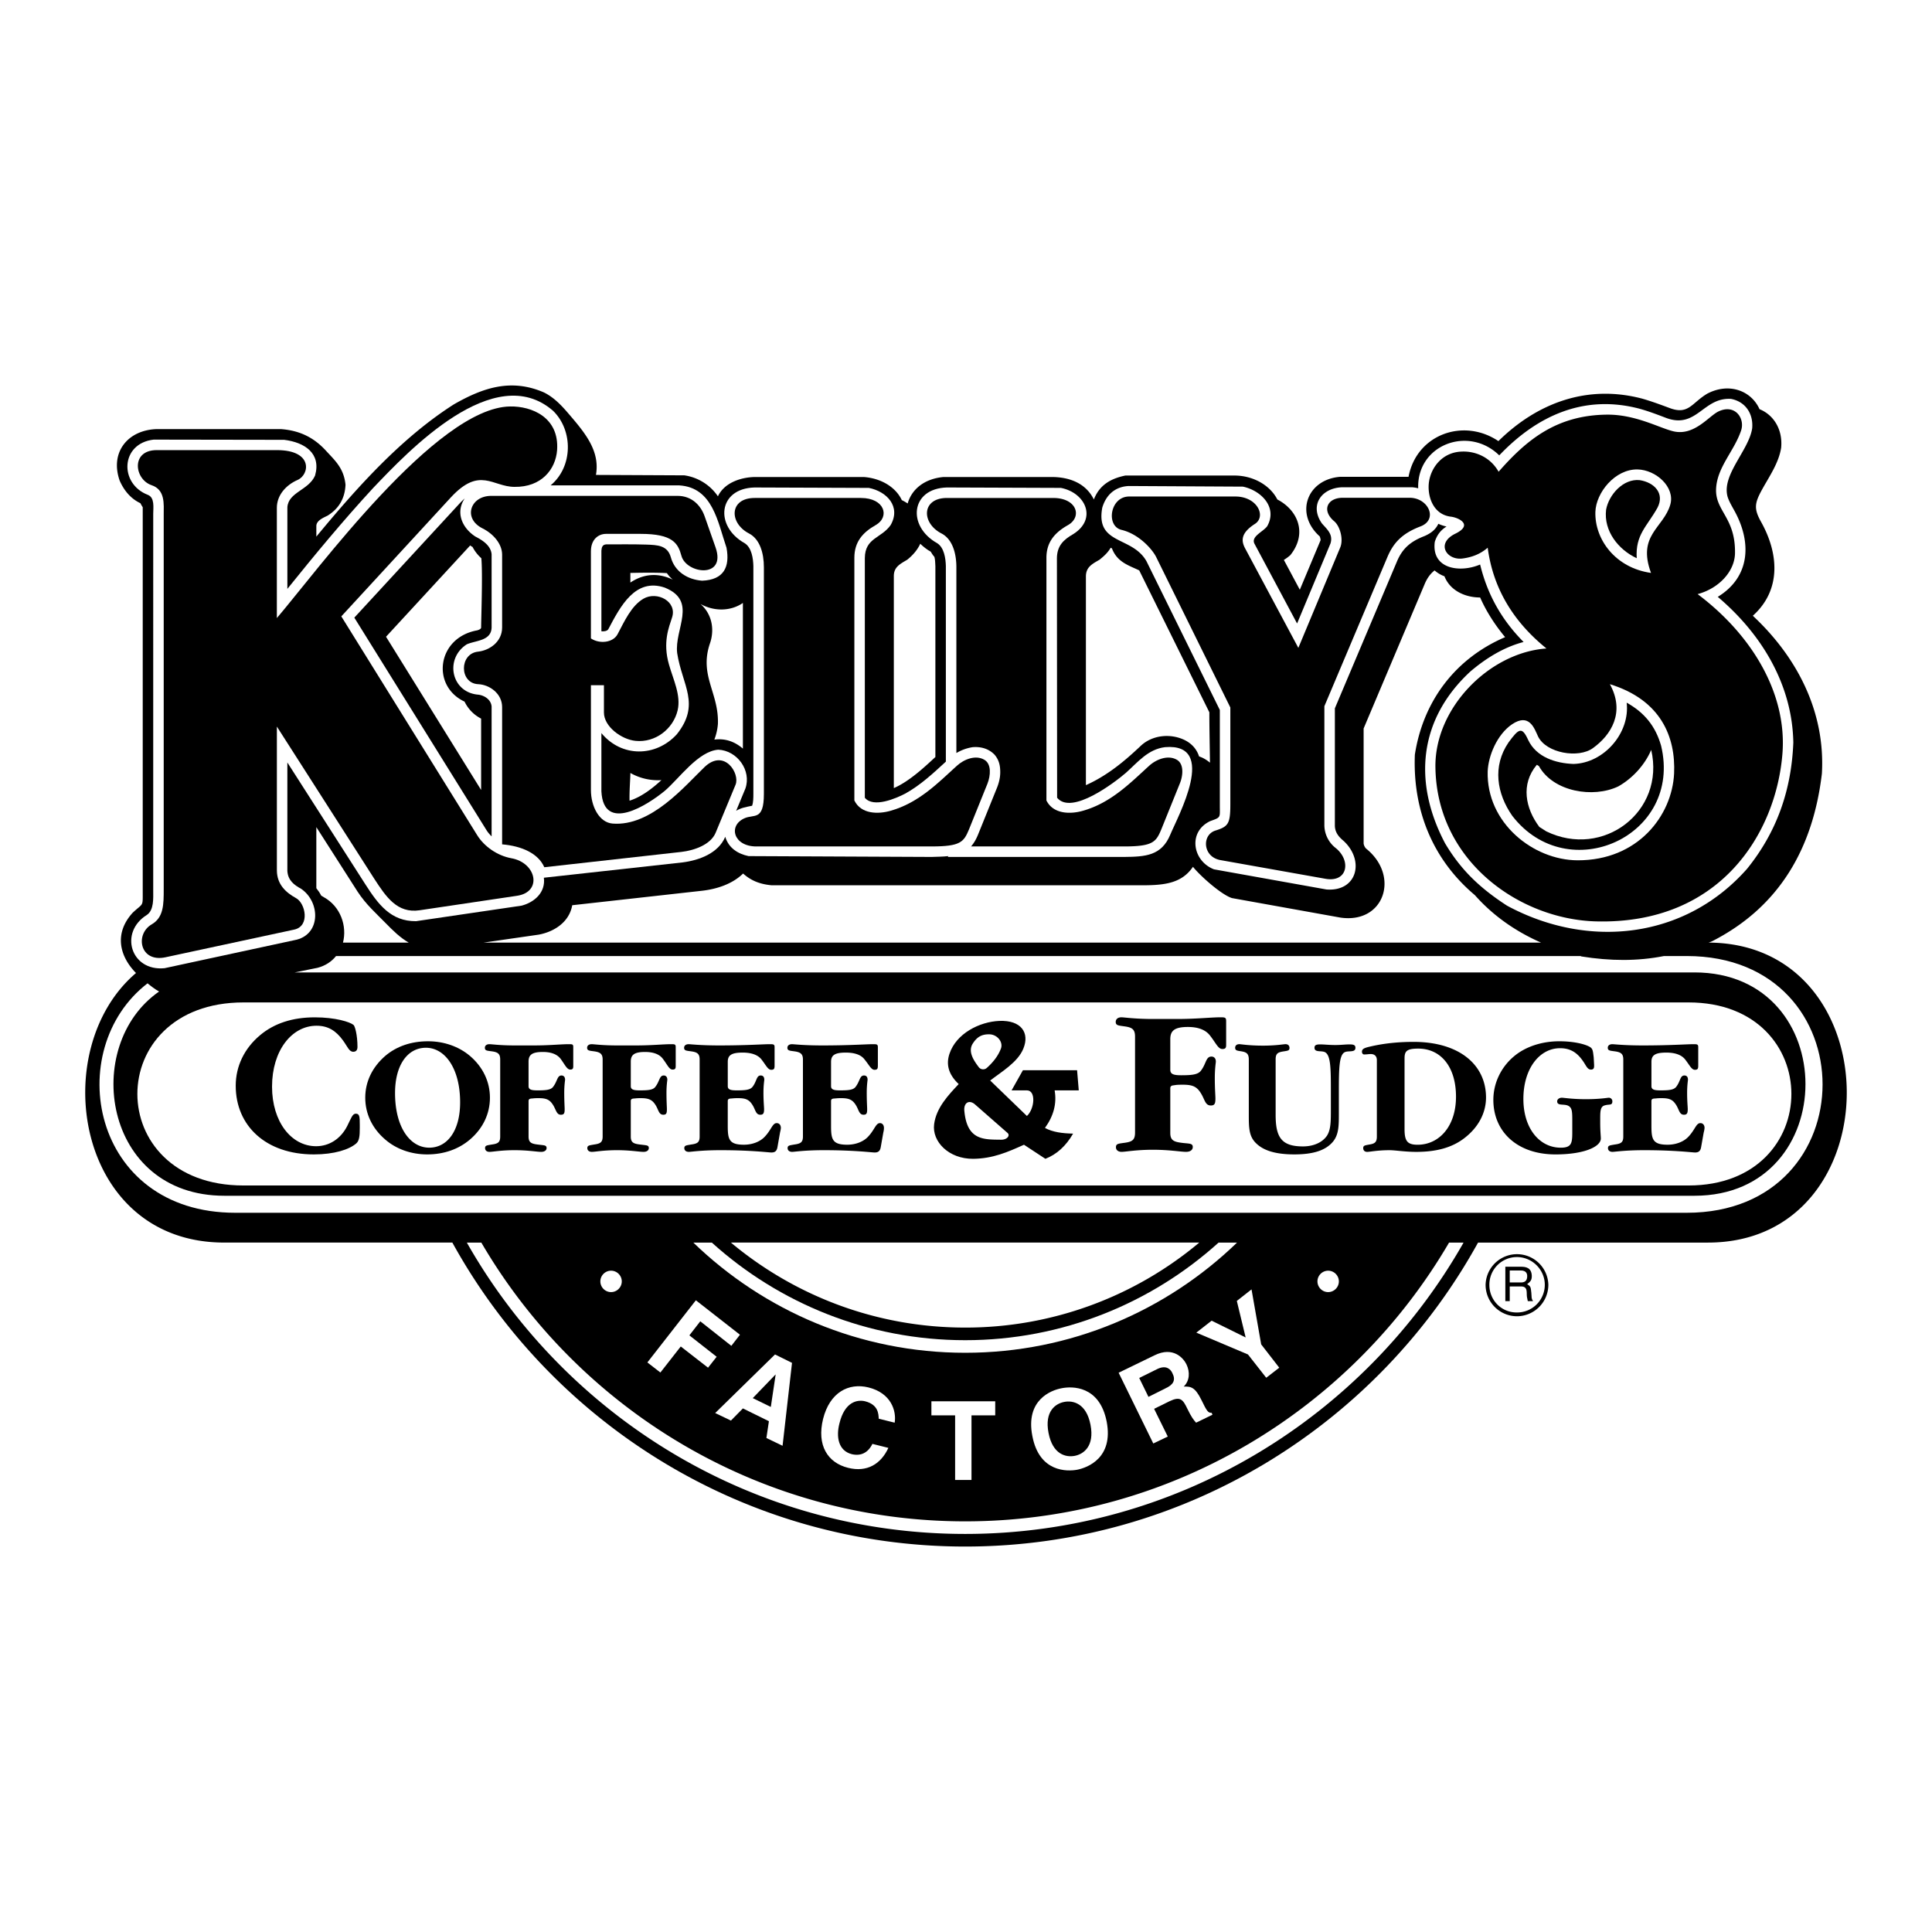 <svg xmlns="http://www.w3.org/2000/svg" width="2500" height="2500" viewBox="0 0 192.756 192.756"><g fill-rule="evenodd" clip-rule="evenodd"><path fill="#fff" d="M0 0h192.756v192.756H0V0z"/><path d="M154.48 128.182a3.132 3.132 0 0 0-6.262 0 3.136 3.136 0 0 0 3.141 3.141 3.146 3.146 0 0 0 3.121-3.141z"/><path d="M45.132 123.973c9.949 18.053 29.175 30.326 51.166 30.326 21.991 0 41.218-12.273 51.167-30.326h22.934c18.451 0 18.471-29.846.062-29.93.146-.042.293-.105.418-.167 6.682-3.435 10.012-9.278 10.891-16.692.357-6.137-2.449-11.603-6.891-15.75 2.869-2.576 2.576-6.22.838-9.341-.754-1.341-.67-1.885.105-3.289.732-1.319 1.654-2.639 1.885-4.146.168-1.864-.795-3.288-2.158-3.833-.836-1.864-3.057-2.681-5.215-1.55-1.549.921-1.863 2.136-3.727 1.445-.9-.335-1.801-.67-2.744-.942-5.445-1.445-10.451.377-14.367 4.231-3.477-2.346-8.168-.67-8.965 3.561h-6.807c-3.33.251-4.586 3.686-2.053 5.948.043.126.084.251.084.377l-2.072 4.943-1.592-2.974c.229-.146.439-.293.648-.481 1.738-2.179.732-4.503-1.299-5.55-.691-1.361-2.303-2.346-4.168-2.388h-10.996c-1.424.293-2.576.921-3.141 2.388-.775-1.571-2.324-2.199-4.043-2.241H94.12c-1.989.188-3.183 1.299-3.561 2.639a5.47 5.47 0 0 0-.586-.335c-.566-1.215-1.948-2.157-3.77-2.304H75.25c-1.383.042-2.995.586-3.623 1.927a4.896 4.896 0 0 0-3.352-2.094l-8.817-.042c.419-2.388-1.068-4.168-2.702-6.074-.628-.733-1.424-1.634-2.493-2.158-3.288-1.424-6.094-.46-8.984 1.194-5.279 3.369-9.697 8.333-13.718 13.192V52.49c0-.565.712-.838 1.13-1.048 1.131-.711 1.718-1.717 1.781-3.079-.167-1.654-1.047-2.408-1.948-3.393-1.152-1.257-2.534-2.011-4.482-2.157h-12.44c-2.849.104-4.649 2.304-3.665 5.131.418.964 1.089 1.802 2.073 2.262a3.7 3.7 0 0 0 .23.398v38.243c0 1.697.084 1.194-1.005 2.22-1.885 2.073-1.298 4.356.335 6.011-8.964 7.623-6.032 26.893 8.796 26.893h22.766v.002z"/><path d="M29.403 97.018h139.654c14.766 0 14.766 22.283 0 22.283H22.387c-12.106 0-14.284-14.996-6.514-20.377-.419-.232-.796-.525-1.152-.818-8.566 6.598-5.655 22.893 8.754 22.893h144.807c18.074 0 18.074-25.615 0-25.615h-2.264c-2.658.523-5.361.503-8.23.042-.041-.021-.062-.021-.104-.042H33.529c-.439.545-1.047.963-1.843 1.173l-2.283.461zM54.934 48.427h12.838c3.351.209 3.833 3.665 4.712 6.22.356 1.927-.272 3.205-2.43 3.289-1.424-.104-2.723-.879-3.121-2.325-.335-1.215-1.34-1.235-2.471-1.277-1.341-.042-2.66-.021-3.979-.021-.377.021-.461.293-.481.628v8.043c.209.021.565 0 .691-.209 1.194-2.262 2.681-5.152 5.634-4.147 3.309 1.341.942 4.126 1.235 6.535.502 3.226 2.367 5.089-.042 8.105-2.073 2.262-5.487 2.325-7.519-.125v5.801c.209 4.231 4.649 1.341 6.325-.042 1.445-1.236 3.33-3.958 5.34-4.105 1.885.084 3.33 2.073 2.702 3.875l-.921 2.22c.524-.314 1.005-.377 1.592-.503.125-.356.125-.816.125-1.193V56.469c-.021-.754-.167-1.843-.88-2.283-2.995-1.675-2.659-5.446.985-5.55l11.414.042c1.801.356 3.226 1.864 2.178 3.707-.942 1.341-2.555 1.257-2.576 3.289v23.917c.858 1.047 3.12.063 4.042-.419 1.508-.837 2.765-2.01 4.042-3.184v-19.52c-.021-.754-.167-1.843-.879-2.283-2.995-1.675-2.66-5.446.984-5.55l11.372.042c2.473.481 3.645 3.1 1.236 4.608-.984.565-1.613 1.172-1.633 2.388l.02 23.917c1.445 1.78 5.781-1.55 6.871-2.492 1.193-1.068 2.199-2.346 3.895-2.555 5.342-.44 1.256 6.954.523 8.734-.879 2.115-2.492 2.199-4.629 2.22H94.56l.062-.083c-.565.063-1.11.063-1.676.083l-18.263-.083c-1.089-.23-1.99-.817-2.325-1.927-.691 1.654-2.618 2.346-4.252 2.555l-13.844 1.529c.188 1.466-.942 2.451-2.22 2.786l-10.535 1.55c-2.513.021-3.77-1.676-5.047-3.665l-7.79-12.169v10.828c.062.922.649 1.382 1.382 1.78 1.885 1.299 1.969 4.44-.439 5.068l-13.195 2.848c-3.372.336-4.565-3.581-1.759-5.319.712-.482.628-1.675.628-2.43V51.254c0-.607.168-1.613-.544-1.885-2.869-1.11-2.723-5.131.586-5.508l13.027.021c2.031.251 3.707 1.34 3.079 3.56-.628 1.466-2.66 1.655-2.764 3.163v8.147c2.764-3.435 5.571-6.828 8.566-10.074 3.477-3.644 12.084-12.796 17.949-7.687 2.01 1.969 1.989 5.572-.252 7.436z" fill="#fff"/><path d="M141.494 48.72c-.146-4.336 5.006-6.304 8.086-3.288 3.789-3.979 8.482-6.116 14.012-4.649.9.251 1.779.586 2.658.921 3.037 1.11 3.666-2.074 6.451-1.906 1.445.272 2.242 1.487 2.115 2.932-.334 2.22-3.078 4.65-2.449 6.849.166.502.439.942.689 1.403 1.738 3.163 1.551 6.598-1.674 8.566 4.377 3.707 7.434 8.754 7.539 14.535-.189 4.733-1.633 8.901-4.607 12.587-6.18 7.017-15.855 8.063-23.961 3.687-2.639-1.718-4.564-3.498-6.178-6.221-3.184-6.032-2.682-12.315 2.514-17.132 1.549-1.319 3.33-2.43 5.32-2.953-2.18-2.199-3.604-4.713-4.336-7.729-2.012.858-4.881.461-4.523-2.262.209-.67.586-1.172 1.172-1.528a3.765 3.765 0 0 1-.816-.273c-.293.608-.754.942-1.361 1.215-1.361.523-2.199 1.194-2.766 2.534l-6.199 14.661v11.729c.021.67.398 1.11.881 1.508 2.115 1.969 1.34 5.069-1.719 4.838l-11.225-2.011c-2.158-.838-2.619-3.77-.357-4.817 1.068-.377.943-.335.943-1.508v-9.571l-7.311-14.828c-1.424-2.555-5.109-1.613-4.418-5.362.398-1.319 1.318-2.095 2.639-2.157l11.393.062c1.803.377 3.479 2.053 2.43 3.938-.396.565-1.654 1.026-1.277 1.759l4.252 7.958 3.33-7.98c.293-.921-.355-1.424-.859-2.011-1.277-1.843 0-3.56 2.074-3.602h6.934c.208.022.395.044.604.106z" fill="#fff"/><path d="M16.501 95.509c-2.555.543-3.058-2.304-1.361-3.289 1.194-.691 1.194-2.01 1.194-3.498V51.359c0-1.068.167-2.492-1.215-2.953-1.717-.586-2.094-3.498.524-3.498h11.979c3.645 0 3.268 2.451 2.074 2.974-1.152.503-2.074 1.508-2.074 2.786v10.996c3.979-4.649 15.918-21.007 23.269-21.111 2.136-.042 4.922 1.068 4.691 4.356-.146 1.927-1.571 3.708-4.251 3.666-2.179 0-3.456-2.073-6.346 1.047L34.053 61.496l13.551 21.823c.712 1.152 2.032 2.053 3.393 2.304 2.535.439 3.142 3.372.587 3.749l-9.718 1.445c-2.241.335-3.351-1.34-4.524-3.141l-9.718-15.185v14.325c0 1.445.922 2.241 1.906 2.786.942.502 1.424 2.785-.167 3.142l-12.862 2.765z"/><path d="M50.096 84.241V70.543c0-1.361-1.278-2.241-2.388-2.282-1.885-.084-1.906-3.059 0-3.247 1.11-.125 2.388-.963 2.388-2.408v-7.268c0-1.089-.9-2.094-1.948-2.618-1.99-.985-1.235-3.247.858-3.247h18.599c1.424 0 2.325.963 2.702 2.053l1.089 3.1c1.089 3.142-2.933 2.639-3.414.817-.335-1.236-.859-2.178-4.063-2.178h-3.456c-.754 0-1.508.544-1.508 1.738v8.692c.879.586 2.22.418 2.66-.419.67-1.257 1.361-2.828 2.576-3.54 1.361-.796 3.414.272 2.849 1.906-.293.921-.942 2.43-.293 4.67.419 1.487 1.215 3.058.859 4.566-.44 1.843-2.22 3.247-4.21 3.037-1.403-.146-3.142-1.424-3.142-2.827v-2.723h-1.298v10.451c0 1.654.837 3.246 2.157 3.351 3.854.314 7.226-3.77 9.194-5.654 1.99-1.864 3.54.691 3.079 1.78l-1.989 4.796c-.503 1.193-2.137 1.759-3.414 1.906l-13.677 1.529c-.608-1.382-2.242-2.115-4.21-2.283z"/><path d="M75.459 84.451c-2.283 0-2.828-2.073-1.194-2.807.942-.44 1.948.293 1.948-2.43v-22.62c0-1.403-.398-2.806-1.487-3.372-2.011-1.047-1.969-3.54.565-3.54h10.598c2.388 0 2.911 1.886 1.487 2.702-1.298.732-2.136 1.675-2.136 3.268v24.211c.67 1.382 2.388 1.382 3.623 1.026 2.807-.796 4.733-2.786 6.598-4.482.733-.67 1.885-1.11 2.743-.607.734.418.629 1.592.314 2.387l-1.843 4.566c-.523 1.256-.837 1.696-3.728 1.696H75.459v.002z"/><path d="M95.418 75.13a4.505 4.505 0 0 1 1.634-.586c.816-.062 1.59.147 2.178.754.439.524.564 1.068.564 1.739 0 .544-.125 1.047-.312 1.528l-1.906 4.713a5.584 5.584 0 0 1-.293.607 3.993 3.993 0 0 1-.399.565h15.247c2.891 0 3.205-.44 3.729-1.696l1.844-4.566c.334-.795.439-1.969-.293-2.387-.859-.503-2.033-.063-2.766.607-1.863 1.696-3.791 3.686-6.598 4.482-1.234.356-2.953.356-3.645-1.026V55.653c0-1.592.859-2.535 2.158-3.268 1.424-.816.9-2.702-1.486-2.702H94.476c-2.534 0-2.576 2.493-.545 3.54 1.089.565 1.487 1.969 1.487 3.372V75.13z"/><path d="M111.9 52.867c-1.592-.377-1.15-3.33.754-3.33h10.598c2.18 0 3.1 1.968 1.969 2.722-1.445.922-1.402 1.697-.984 2.472l5.299 9.907 4.168-9.991c.357-.816 0-2.136-.586-2.639-1.277-1.068-.711-2.346.859-2.346h6.66c1.863 0 2.869 2.157 1.109 2.849-1.947.733-2.764 1.738-3.33 3.079l-6.283 14.87v11.896a2.92 2.92 0 0 0 1.09 2.22c1.592 1.236 1.277 3.498-.984 3.1l-10.473-1.864c-1.779-.314-1.885-2.534-.482-2.953 1.258-.398 1.467-.67 1.467-2.618v-9.655l-7.393-14.996c-.378-.775-1.717-2.304-3.458-2.723z"/><path d="M145.201 53.244c1.844-.9.293-1.613-.459-1.697-1.844-.23-2.389-2.199-2.158-3.56.252-1.445 1.383-2.87 3.246-2.932 1.383-.063 2.869.565 3.686 2.01 2.807-3.204 5.803-5.654 10.828-5.696 2.828-.021 5.195 1.319 6.576 1.654 2.096.523 3.561-1.508 4.525-1.969 1.654-.796 2.68.691 2.262 1.906-.691 2.053-2.389 3.645-2.492 5.801-.105 2.241 1.969 2.87 1.885 6.493-.062 1.78-1.613 3.456-3.729 4.021 5.445 4.084 8.943 9.948 8.461 15.938-.627 7.812-6.115 17.048-18.619 16.713-7.539-.209-15.832-5.927-16-15.31-.127-5.969 5.383-11.52 11.078-11.917-3.393-2.744-5.34-6.095-5.863-10.054-.754.65-1.57.943-2.451 1.068-1.612.254-2.786-1.485-.776-2.469zM49.048 83.445V70.481c-.062-.67-.691-1.089-1.319-1.173-2.723-.209-3.393-3.603-1.152-5.026.921-.398 2.429-.335 2.471-1.676v-7.309c-.083-.88-.921-1.404-1.612-1.76-1.299-.837-2.032-2.387-1.068-3.812a8.276 8.276 0 0 0-.607.607l-10.41 11.29 13.195 21.216c.146.23.314.419.502.607z"/><path d="M47.143 54.564c.23.439.524.816.88 1.13.146 1.529-.021 6.095-.021 6.933-.021.147-.314.251-.44.272-3.979.754-4.545 5.55-1.215 7.1.335.691.88 1.299 1.655 1.697v7.121l-9.488-15.289 8.399-9.111a.846.846 0 0 0 .23.147zM66.537 57.181c-1.34-.083-3.372-.021-3.645-.021v.963c1.215-.817 2.66-1.047 4.231-.293a3.173 3.173 0 0 1-.586-.649zM65.992 77.832a5.573 5.573 0 0 1-3.1-.712c0 .565-.104 1.717-.083 2.765 1.131-.356 2.199-1.152 3.183-2.053zM74.119 60.155c-1.11.775-2.744.922-4.231.105 1.152 1.005 1.424 2.555.942 3.938-1.089 3.204.901 4.922.796 8.021a5.57 5.57 0 0 1-.356 1.571c.984-.126 1.948.125 2.849.9V60.155zM91.816 54.25c-.251.544-.67 1.089-1.299 1.592-.691.419-1.34.712-1.34 1.633v21.154c1.55-.67 3.079-2.115 4.146-3.1V56.49c-.021-.356-.021-.67-.104-.942-.146-.146-.251-.335-.356-.502-.063-.042-.125-.084-.209-.126a5.4 5.4 0 0 1-.838-.67zM110.938 54.71c.523 1.382 1.676 1.696 2.723 2.199l6.996 14.158c0 1.655.041 3.351.062 5.027a3.458 3.458 0 0 0-.607-.419c-.146-.084-.314-.147-.482-.21-.209-.649-.648-1.214-1.361-1.591-1.424-.733-3.287-.566-4.461.544-1.57 1.487-3.309 2.953-5.467 3.917v-20.86c.021-.921.65-1.214 1.361-1.633.461-.377.818-.691 1.111-1.194l.125.062z" fill="#fff"/><path d="M153.748 94.043c-2.619-1.152-4.838-2.744-6.598-4.733-3.938-3.309-6.221-8.105-5.99-14.012.816-5.299 4-9.592 9.006-11.729-1.006-1.214-1.865-2.535-2.492-3.958-1.529 0-3.016-.712-3.561-2.116a3.05 3.05 0 0 1-.984-.585c-.42.335-.713.732-.963 1.298l-6.117 14.472v11.477c.021.188.146.44.293.544 3.33 2.723 1.76 7.477-2.596 6.849l-10.828-1.947c-1.027-.314-3.143-2.179-3.896-3.121-1.109 1.634-2.807 1.843-5.047 1.843H76.988c-1.11-.104-2.011-.419-2.849-1.173-1.068 1.048-2.618 1.55-4.084 1.718l-12.964 1.445c-.293 1.675-1.78 2.639-3.33 2.932l-5.509.796h105.496z" fill="#fff"/><path d="M160.617 68.261c5.09 1.57 6.576 5.257 6.408 8.922-.209 4.188-3.602 8.671-9.635 8.65-4.439-.021-9.109-3.749-8.963-8.88.062-1.529.922-3.665 2.43-4.691 1.717-1.152 2.219.398 2.596 1.215.818 1.675 4.043 2.22 5.488 1.152 1.801-1.299 3.225-3.562 1.676-6.368z" fill="#fff"/><path d="M156.994 76.219c-1.781-.062-3.707-.67-4.525-2.387-.627-1.382-.941-1.152-1.969.251-1.611 2.366-1.172 5.089.377 7.309 5.551 7.205 17.029 2.053 14.85-6.995-.564-1.969-1.674-3.309-3.434-4.293.355 3.016-2.262 6.032-5.299 6.115z"/><path d="M164.742 74.816c-.648 1.529-1.904 2.869-3.287 3.644-2.492 1.194-6.492.545-7.918-2.031-.062-.042-.146-.084-.209-.126-1.633 1.948-1.131 4.356.252 6.2l.691.44c5.676 2.764 11.897-1.969 10.471-8.127zM164.723 57.161c-3.561-.503-5.635-3.351-5.551-6.095.062-1.906 1.947-4.272 4.209-4.23 1.844.042 3.75 1.759 3.268 3.498-.67 2.345-3.331 3.036-1.926 6.827z" fill="#fff"/><path d="M165.371 50.647c.732-1.424-.314-2.513-1.779-2.744-1.635-.167-3.08 1.446-3.352 2.954-.252 2.115 1.215 3.979 3.057 4.837-.147-2.366 1.027-3.162 2.074-5.047z"/><path d="M40.776 94.043c-.838-.482-1.571-1.194-2.325-1.969-.9-.921-1.927-1.822-2.765-3.1l-4.125-6.451v6.094c.188.23.356.482.481.733.083.063.188.105.272.168 1.676.922 2.325 2.89 1.906 4.524h6.556v.001zM168.471 100.012H24.292c-14.116 0-14.116 18.264 0 18.264H168.47c13.676-.001 13.676-18.264.001-18.264z" fill="#fff"/><path d="M95.649 108.158c-1.068-1.004-1.257-2.01-.922-3.016.67-2.031 2.996-3.203 4.984-3.287 2.18-.084 3.037 1.193 2.389 2.764-.545 1.361-2.199 2.324-3.309 3.184l3.664 3.539c.775-.711.922-2.555 0-2.555h-1.529l1.131-2.01h5.404l.168 2.01h-2.408c.23 1.32-.105 2.555-.965 3.748.775.42 1.738.545 2.807.566-.711 1.236-1.633 2.074-2.764 2.514l-2.137-1.404c-1.633.734-3.1 1.383-5.068 1.404-2.429.021-4.125-1.717-3.896-3.455.21-1.635 1.425-2.912 2.451-4.002zM23.518 108.326c0 4 3.016 6.85 7.792 6.85 2.031 0 3.54-.482 4.251-1.111.293-.271.335-.754.335-1.549v-.273c0-.838-.021-1.131-.398-1.131-.335 0-.46.441-.858 1.236-.649 1.277-1.801 2.01-3.1 2.01-2.472 0-4.398-2.428-4.398-5.947 0-3.602 1.969-6.074 4.44-6.074 1.131 0 1.927.482 2.639 1.467.46.629.607 1.131 1.026 1.131.272 0 .419-.168.419-.482 0-1.193-.252-2.094-.398-2.199-.356-.293-1.801-.754-3.854-.754-2.22 0-4.042.588-5.466 1.781-1.572 1.319-2.43 3.098-2.43 5.045zM42.703 103.887c-1.676 0-3.142.502-4.272 1.465-1.299 1.131-1.99 2.576-1.99 4.168s.691 3.059 1.99 4.168c1.11.965 2.597 1.488 4.188 1.488 1.676 0 3.142-.523 4.272-1.488 1.299-1.109 1.99-2.576 1.99-4.168s-.691-3.057-1.99-4.168c-1.11-.942-2.597-1.465-4.188-1.465z"/><path d="M52.735 113.395v-3.539c0-.168.083-.23.251-.252l.23-.02c.188-.021.356-.021.523-.021.817 0 1.152.168 1.508.795.252.461.314.859.712.859.335 0 .377-.168.377-.564 0-.211-.042-.754-.042-1.635 0-.754.084-1.215.084-1.299 0-.271-.147-.418-.356-.418-.44 0-.398.564-.838 1.131-.23.314-.733.355-1.571.355-.607 0-.879-.084-.879-.418v-2.451c0-.67.335-.963 1.424-.963.838 0 1.424.23 1.78.691.44.607.628 1.066.963 1.066.272 0 .293-.146.293-.355v-1.885c0-.293-.084-.293-.461-.293-.754 0-1.927.125-3.456.125h-1.948c-1.424 0-2.283-.125-2.493-.125-.293 0-.46.146-.46.355 0 .293.209.293.691.357.608.084.838.25.838.816v7.686c0 .586-.23.713-.838.797-.481.084-.67.084-.67.355 0 .23.167.377.439.377.335 0 1.152-.168 2.493-.168 1.361 0 2.241.168 2.66.168.355 0 .544-.168.544-.377 0-.293-.23-.271-.733-.336-.73-.08-1.065-.164-1.065-.814zM62.934 113.395v-3.539c0-.168.084-.23.252-.252l.23-.02c.188-.021.356-.021.524-.021.816 0 1.172.168 1.528.795.252.461.293.859.712.859.314 0 .356-.168.356-.564 0-.211-.042-.754-.042-1.635 0-.754.084-1.215.084-1.299 0-.271-.146-.418-.356-.418-.439 0-.397.564-.837 1.131-.23.314-.712.355-1.571.355-.607 0-.88-.084-.88-.418v-2.451c0-.67.335-.963 1.424-.963.838 0 1.445.23 1.781.691.46.607.628 1.066.963 1.066.293 0 .314-.146.314-.355v-1.885c0-.293-.105-.293-.461-.293-.775 0-1.948.125-3.477.125h-1.927c-1.445 0-2.304-.125-2.514-.125-.293 0-.46.146-.46.355 0 .293.23.293.691.357.607.084.858.25.858.816v7.686c0 .586-.251.713-.858.797-.46.084-.67.084-.67.355 0 .23.167.377.46.377.314 0 1.152-.168 2.493-.168 1.34 0 2.22.168 2.66.168.335 0 .523-.168.523-.377 0-.293-.23-.271-.712-.336-.753-.08-1.088-.164-1.088-.814zM72.862 109.604l.251-.02c.188-.021.356-.021.523-.021.817 0 1.152.168 1.508.795.251.461.293.859.712.859.314 0 .377-.168.377-.564 0-.211-.063-.754-.063-1.635 0-.754.083-1.215.083-1.299 0-.271-.125-.418-.356-.418-.439 0-.377.564-.816 1.131-.251.314-.733.355-1.592.355-.607 0-.879-.084-.879-.418v-2.43c0-.65.356-.922 1.487-.922.88 0 1.508.23 1.864.67.461.586.649 1.047.984 1.047s.335-.168.335-.502v-1.76c0-.293-.125-.293-.503-.293-.628 0-2.324.125-5.026.125-1.864 0-2.869-.125-3.037-.125-.293 0-.46.146-.46.355 0 .293.23.293.69.357.629.084.859.25.859.816v7.686c0 .586-.23.713-.859.797-.46.084-.67.084-.67.355 0 .23.168.377.461.377.209 0 1.236-.168 3.142-.168 3.1 0 4.796.23 5.089.23.377 0 .544-.168.607-.564l.251-1.424c.062-.252.083-.398.083-.463 0-.293-.167-.48-.418-.48-.419 0-.524.648-1.173 1.34-.46.504-1.235.816-2.094.816-1.487 0-1.613-.543-1.613-1.885v-2.471c.001-.165.085-.228.253-.249zM83.167 109.604l.251-.02c.188-.021.356-.021.523-.021.796 0 1.152.168 1.508.795.251.461.293.859.712.859.314 0 .356-.168.356-.564 0-.211-.042-.754-.042-1.635 0-.754.083-1.215.083-1.299 0-.271-.125-.418-.356-.418-.44 0-.398.564-.837 1.131-.23.314-.713.355-1.571.355-.607 0-.879-.084-.879-.418v-2.43c0-.65.356-.922 1.466-.922.901 0 1.529.23 1.864.67.482.586.67 1.047 1.005 1.047.335 0 .335-.168.335-.502v-1.76c0-.293-.126-.293-.503-.293-.649 0-2.325.125-5.026.125-1.864 0-2.869-.125-3.037-.125-.293 0-.46.146-.46.355 0 .293.23.293.691.357.607.084.859.25.859.816v7.686c0 .586-.251.713-.859.797-.46.084-.67.084-.67.355 0 .23.167.377.46.377.209 0 1.236-.168 3.142-.168 3.1 0 4.775.23 5.089.23.377 0 .545-.168.607-.564l.251-1.424c.063-.252.063-.398.063-.463 0-.293-.167-.48-.398-.48-.418 0-.523.648-1.172 1.34-.461.504-1.236.816-2.094.816-1.487 0-1.613-.543-1.613-1.885v-2.471c0-.165.084-.228.252-.249zM116.76 113.039v-4.461c0-.189.105-.273.314-.293l.293-.043c.23-.02.439-.02.65-.02 1.025 0 1.445.209 1.885 1.004.314.566.377 1.068.9 1.068.398 0 .461-.209.461-.711 0-.252-.062-.943-.062-2.033 0-.963.104-1.508.104-1.633 0-.314-.168-.502-.439-.502-.566 0-.502.689-1.047 1.402-.293.398-.9.461-1.969.461-.754 0-1.09-.105-1.09-.545v-3.057c0-.838.42-1.215 1.76-1.215 1.068 0 1.801.314 2.221.879.586.754.795 1.32 1.215 1.32.355 0 .377-.168.377-.441v-2.346c0-.355-.105-.377-.566-.377-.943 0-2.408.168-4.336.168h-2.408c-1.801 0-2.869-.168-3.141-.168-.357 0-.566.189-.566.461 0 .357.273.357.859.441.775.104 1.068.293 1.068 1.025v9.572c0 .754-.293.92-1.068 1.025-.586.084-.838.084-.838.439 0 .271.209.461.564.461.398 0 1.445-.209 3.121-.209s2.785.209 3.309.209c.441 0 .672-.209.672-.482 0-.355-.295-.334-.902-.396-.921-.103-1.341-.208-1.341-1.003zM124.594 105.709v5.654c0 1.152.041 1.947.607 2.576.773.859 2.072 1.236 3.938 1.236 1.885 0 3.141-.398 3.875-1.299.564-.713.564-1.592.564-2.807v-2.242c0-2.24.041-3.477.523-3.811.355-.252 1.131.062 1.131-.482 0-.271-.188-.334-.586-.334s-.859.062-1.424.062c-.629 0-1.131-.062-1.488-.062-.396 0-.586.062-.586.334 0 .523.775.23 1.109.482.504.355.525 1.613.525 3.811v1.803c0 1.215 0 2.053-.377 2.66-.441.67-1.32 1.088-2.41 1.088-2.135 0-2.723-.9-2.723-3.141v-5.551c0-.607.252-.711.838-.795.398-.064.545-.084.545-.336 0-.23-.146-.377-.398-.377-.188 0-.941.146-2.24.146-1.424 0-2.199-.146-2.367-.146-.271 0-.418.146-.418.355 0 .273.188.293.607.357.546.087.755.253.755.819zM137.369 105.771v7.623c0 .566-.209.713-.754.797-.42.084-.607.084-.607.355 0 .209.125.377.398.377.271 0 1.025-.168 2.219-.168.607 0 1.508.168 2.682.168 2.031 0 3.623-.439 4.859-1.424 1.361-1.068 2.094-2.492 2.094-4 0-3.289-2.701-5.551-7.225-5.551-1.51 0-2.912.146-4.211.439-.648.146-.941.23-.941.545 0 .168.104.271.209.271.25 0 .48-.041.67-.041.377.002.607.211.607.609zM159.045 106.254l-.041-.754c-.084-.691-.084-.9-.461-1.09-.523-.271-1.611-.523-2.975-.523-1.779 0-3.412.564-4.523 1.508-1.299 1.088-2.053 2.682-2.053 4.336 0 3.184 2.389 5.445 6.199 5.445 2.828 0 4.525-.754 4.525-1.592 0-.209-.062-.734-.062-1.551v-.48c0-.775.041-1.174.48-1.277.42-.127.732.041.732-.398a.353.353 0 0 0-.355-.357c-.125 0-.879.146-2.283.146-1.381 0-2.178-.146-2.408-.146-.271 0-.461.168-.461.357 0 .461.607.25 1.047.418.441.189.461.566.461 1.508v1.174c0 1.088-.084 1.527-1.15 1.527-2.137 0-3.729-1.947-3.729-4.857 0-3.037 1.611-5.068 3.664-5.068 1.006 0 1.697.418 2.305 1.318.293.42.418.816.775.816.23 0 .312-.125.312-.334v-.126h.001z"/><path d="M165.016 109.604l.25-.02c.189-.021.357-.021.525-.021.816 0 1.15.168 1.506.795.252.461.295.859.713.859.314 0 .377-.168.377-.564 0-.211-.062-.754-.062-1.635 0-.754.084-1.215.084-1.299 0-.271-.125-.418-.355-.418-.441 0-.377.564-.818 1.131-.25.314-.732.355-1.592.355-.607 0-.879-.084-.879-.418v-2.43c0-.65.355-.922 1.486-.922.881 0 1.508.23 1.865.67.461.586.648 1.047.984 1.047.334 0 .334-.168.334-.502v-1.76c0-.293-.125-.293-.502-.293-.629 0-2.324.125-5.027.125-1.863 0-2.869-.125-3.037-.125-.293 0-.459.146-.459.355 0 .293.23.293.689.357.629.084.859.25.859.816v7.686c0 .586-.23.713-.859.797-.459.084-.67.084-.67.355 0 .23.168.377.461.377.209 0 1.236-.168 3.143-.168 3.1 0 4.795.23 5.088.23.377 0 .545-.168.607-.564l.252-1.424a2.42 2.42 0 0 0 .084-.463c0-.293-.168-.48-.418-.48-.42 0-.525.648-1.174 1.34-.461.504-1.236.816-2.094.816-1.488 0-1.613-.543-1.613-1.885v-2.471c0-.165.084-.228.252-.249z"/><path d="M96.214 110.84c-.084-.816.481-1.174 1.088-.629l3.227 2.828c.271.252-.043.67-.629.67-1.738-.021-3.414.084-3.686-2.869zM97.66 106.482c-.523-.689-1.111-1.57-.607-2.365.418-.65.879-.943 1.674-.922.775.021 1.383.775 1.133 1.424-.273.732-.797 1.383-1.383 1.906a.549.549 0 0 1-.817-.043zM42.493 104.535c1.906 0 3.414 2.074 3.414 5.445 0 2.869-1.299 4.523-3.079 4.523-1.927 0-3.414-2.051-3.414-5.445.001-2.847 1.278-4.523 3.079-4.523zM140.133 105.582c0-.711.23-.963 1.361-.963 2.264 0 3.771 1.822 3.771 4.797 0 2.953-1.676 4.795-3.834 4.795-1.025 0-1.299-.377-1.299-1.549v-7.08h.001zM67.919 134.338l2.723 2.117.858-1.09-2.722-2.136 1.089-1.403 3.099 2.449.859-1.109-4.398-3.436-4.838 6.2 1.298 1.006 2.032-2.598zM74.119 140.518l2.596 1.277-.251 1.676 1.613.775.942-8.273-1.696-.838-5.969 5.844 1.571.753 1.194-1.214z" fill="#fff"/><path d="M77.365 137.145h.021l-.482 3.226-1.801-.881 2.262-2.345z"/><path d="M89.261 141.941c.188-1.152-.334-2.953-2.618-3.518-1.969-.482-3.854.48-4.524 3.141-.649 2.639.461 4.377 2.493 4.881 1.906.48 3.289-.398 4.021-1.99l-1.592-.398c-.439.9-1.172 1.236-2.052 1.027-1.34-.336-1.592-1.719-1.236-3.08.524-2.156 1.78-2.387 2.556-2.199 1.319.336 1.34 1.258 1.361 1.738l1.591.398zM96.926 141.209h2.367v-1.404h-6.367v1.404h2.366v6.449h1.634v-6.449zM103 143.281c.691 3.623 3.477 3.541 4.482 3.352 1.025-.209 3.623-1.172 2.932-4.797-.713-3.623-3.477-3.539-4.502-3.33-1.027.189-3.625 1.152-2.912 4.775z" fill="#fff"/><path d="M104.613 142.969c-.42-2.158.691-2.934 1.57-3.1.859-.168 2.199.125 2.617 2.281.42 2.158-.711 2.934-1.57 3.1-.878.168-2.199-.125-2.617-2.281z"/><path d="M115.064 144.016l1.445-.691-1.363-2.766 1.529-.754c1.09-.523 1.342-.188 1.803.775.355.732.586 1.068.857 1.361l1.635-.795-.084-.189c-.377.021-.504-.23-1.006-1.256-.648-1.32-1.068-1.383-1.781-1.361.588-.566.65-1.445.273-2.221-.293-.607-1.32-1.822-3.184-.9l-3.582 1.738 3.458 7.059z" fill="#fff"/><path d="M114.582 139.365l-.922-1.885 1.822-.9c.881-.42 1.32.041 1.486.418.357.691.105 1.152-.67 1.508l-1.716.859z"/><path fill="#fff" d="M125.828 134.129l-.963-5.486-1.467 1.152.881 3.643-3.392-1.674-1.53 1.193 5.153 2.178 1.822 2.324 1.299-1.004-1.803-2.326zM132.51 126.777c.586 0 1.068.482 1.068 1.068s-.482 1.068-1.068 1.068-1.068-.482-1.068-1.068.482-1.068 1.068-1.068zM60.966 126.777c.586 0 1.068.482 1.068 1.068s-.481 1.068-1.068 1.068-1.068-.482-1.068-1.068.481-1.068 1.068-1.068zM119.65 123.973a36.278 36.278 0 0 1-23.353 8.48c-8.88 0-17.027-3.182-23.373-8.48h46.726z"/><path d="M123.42 123.973c-7.037 6.807-16.607 10.994-27.122 10.994-10.514 0-20.085-4.188-27.123-10.994h1.844c6.702 6.053 15.582 9.738 25.279 9.738 9.696 0 18.577-3.686 25.28-9.738h1.842z" fill="#fff"/><path d="M146.02 123.973c-9.824 17.32-28.463 29.068-49.722 29.068-21.279 0-39.898-11.748-49.721-29.068h1.445c9.697 16.607 27.729 27.812 48.275 27.812s38.579-11.205 48.276-27.812h1.447zM154.125 128.182a2.763 2.763 0 0 1-2.766 2.764c-1.549.021-2.764-1.215-2.764-2.744a2.75 2.75 0 0 1 2.742-2.785c1.53-.001 2.788 1.257 2.788 2.765z" fill="#fff"/><path d="M150.188 129.814h.439v-1.465h1.131c.711 0 .523.627.586 1.047l.084.418h.523c-.188-.293-.125-.355-.168-.816-.062-.607-.062-.648-.418-.879.334-.252.48-.42.461-.859-.043-.775-.566-.879-1.111-.879h-1.527v3.433z"/><path d="M151.736 126.758c.273 0 .691.084.629.67-.043.439-.336.523-.629.523h-1.109v-1.193h1.109z" fill="#fff"/></g></svg>